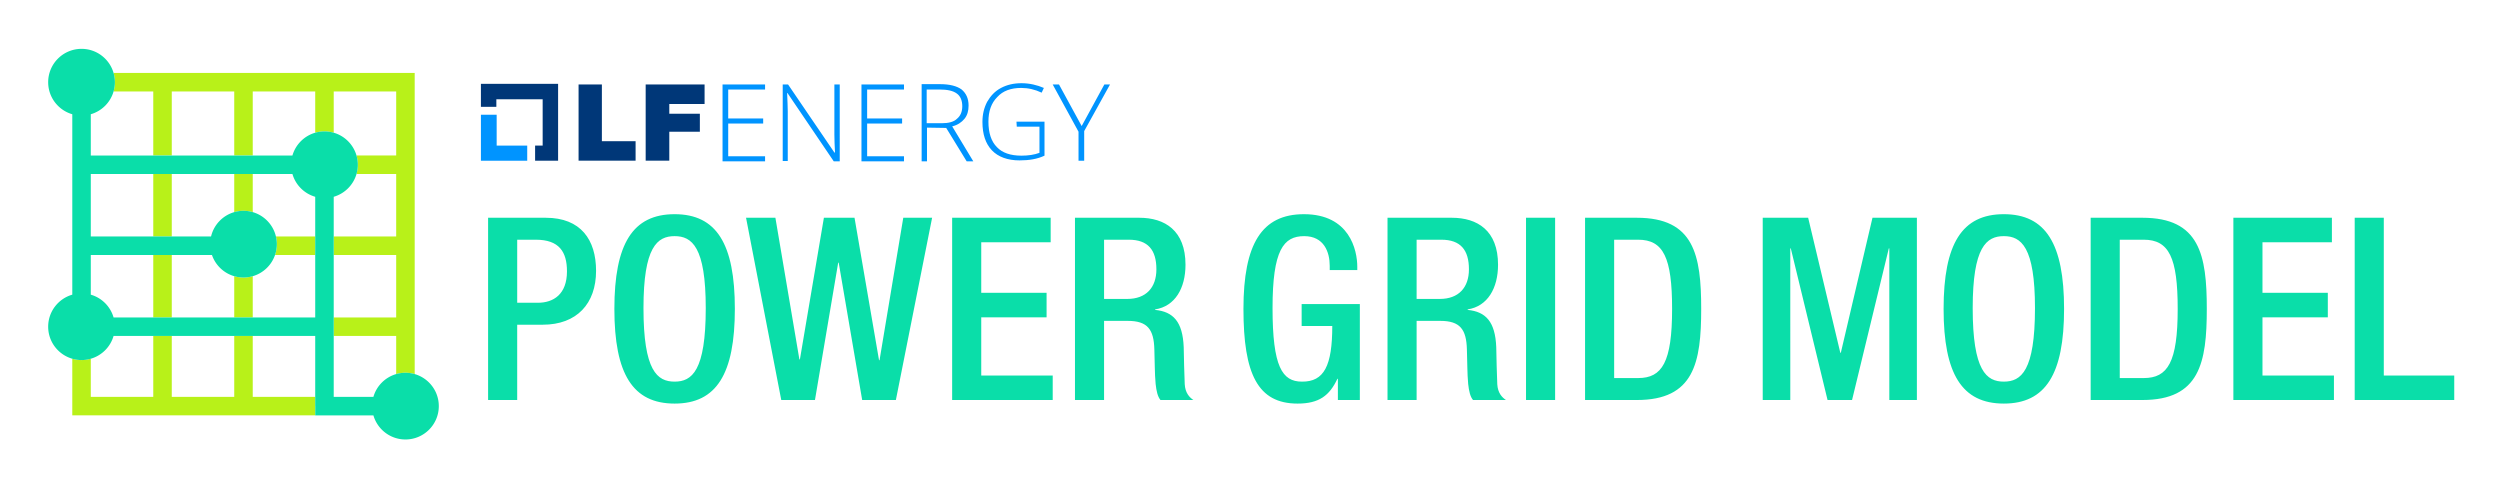 <svg xmlns="http://www.w3.org/2000/svg" role="img" viewBox="-16.86 -15.86 1032.72 200.72"><title>Power Grid Model logo</title><defs><style>.cls-2{fill:#003778}.cls-3{fill:#0094ff}.cls-4{fill:#b8f119}.cls-5{fill:#0adea9}</style></defs><path fill="none" d="M120.996 89.468h25.805v25.805h-25.805zm259.649-61.457c0-2.342-.781-4.164-2.212-5.205-1.562-1.171-3.904-1.692-7.287-1.692h-5.205v13.924h6.246c2.733 0 4.945-.521 6.246-1.822 1.431-1.171 2.212-2.863 2.212-5.205zM113.351 65.428c-4.535-1.308-8.102-4.876-9.411-9.41H87.546v15.749c4.747 1.369 8.433 5.217 9.576 10.056h16.228V65.428zM96.75 89.468c-1.45 4.226-4.888 7.52-9.204 8.765v17.041h25.805V89.468H96.75zm352.697-6.306h-10.227v24.462h9.594c7.697 0 12.02-4.64 12.02-12.231 0-8.014-3.48-12.231-11.387-12.231zM54.096 56.018v25.805h16.228c1.144-4.839 4.829-8.687 9.577-10.056V56.018H54.096zM20.646 56.018h25.805v25.805H20.646zm126.155-34.096h-25.805v17.04c4.535 1.308 8.102 4.876 9.41 9.411h16.394V21.922zm0 59.901V56.018h-16.394c-1.308 4.535-4.876 8.102-9.41 9.41v16.395h25.805zm57.683 1.339h-7.696v26.044h8.54c6.432 0 12.02-3.48 12.02-12.97 0-8.118-3.268-13.074-12.864-13.074zm57.332-1.476c-7.169 0-12.864 4.428-12.864 29.734 0 25.937 5.694 30.366 12.864 30.366 7.17 0 12.864-4.429 12.864-30.366 0-25.306-5.694-29.734-12.864-29.734zM87.546 21.922v26.45h16.394c1.308-4.535 4.876-8.103 9.411-9.411V21.922H87.546zm-41.095 26.45V21.922h-16.395c-1.308 4.535-4.876 8.102-9.41 9.41v17.04h25.805zM20.646 89.468v16.394c4.535 1.308 8.103 4.876 9.41 9.411h16.394V89.468H20.646zM54.096 122.918h25.805v25.16H54.096zm33.45 0h25.805v25.16H87.546zm781.15-39.756h-9.91v57.149h9.91c9.911 0 14.024-6.538 14.024-28.574 0-21.194-3.585-28.575-14.024-28.575zm-290.143 0h-10.227v24.462h9.594c7.697 0 12.021-4.64 12.021-12.231 0-8.014-3.48-12.231-11.388-12.231zM46.451 148.078v-25.16H30.056c-1.308 4.535-4.876 8.103-9.41 9.411v15.749h25.805zM810.899 81.686c-7.169 0-12.864 4.428-12.864 29.734 0 25.937 5.694 30.366 12.864 30.366 7.171 0 12.865-4.429 12.865-30.366 0-25.306-5.694-29.734-12.865-29.734zm-689.903 41.231v25.16h16.394c1.308-4.535 4.876-8.103 9.411-9.411v-15.75h-25.805zm538.843-39.755h-9.911v57.149h9.911c9.911 0 14.024-6.538 14.024-28.574 0-21.194-3.586-28.575-14.024-28.575zM54.096 21.922h25.805v26.45H54.096zm16.6 67.546H54.096v25.805h25.805V98.233c-4.317-1.245-7.755-4.539-9.204-8.765z"/><path d="M245.696 42.456h-13.925V19.032h-9.629v31.492h23.554v-8.068zm13.924-3.904h12.623v-7.418H259.62V27.1h14.575v-8.068H249.86v31.492h9.76V38.552z" class="cls-2"/><path d="M299.181 48.702h-15.226V35.168H298.4v-2.082h-14.445V21.114h15.226v-2.082h-17.568v31.752h17.568v-2.082zm9.37-18.609c0-1.692-.13-4.164-.26-7.548h.13l19.13 28.239h2.473V19.032h-2.212v20.691c0 2.342.13 4.815.26 7.418h-.26l-19.13-28.109h-2.212v31.623h2.082v-20.561zM356.57 48.702h-15.226V35.168h14.445v-2.082h-14.445V21.114h15.226v-2.082h-17.568v31.752h17.568v-2.082zm28.629 2.082l-8.719-14.445c2.212-.521 3.904-1.692 5.075-3.123s1.692-3.253 1.692-5.466c0-2.993-1.041-5.075-2.863-6.637-1.952-1.431-4.945-2.212-8.849-2.212h-7.678v31.883h2.212V36.86l7.938.13 8.459 13.794h2.733zm-13.013-15.746h-6.246V21.114h5.205c3.383 0 5.726.521 7.287 1.692 1.431 1.041 2.212 2.863 2.212 5.205 0 2.342-.781 4.034-2.212 5.205-1.301 1.301-3.514 1.822-6.246 1.822zm32.143 15.356c3.774 0 7.287-.521 10.281-1.952V34.388h-11.582l.13 2.082h9.37v10.801c-2.082.781-4.555 1.171-7.418 1.171-4.555 0-7.938-1.171-10.15-3.514-2.342-2.342-3.514-5.856-3.514-10.541 0-4.294 1.171-7.678 3.644-10.15 2.342-2.603 5.726-3.774 9.89-3.774 2.863 0 5.726.651 8.459 1.952l.911-1.952c-2.733-1.171-5.856-1.952-9.239-1.952-3.253 0-5.986.651-8.459 1.952-2.473 1.301-4.294 3.253-5.726 5.726-1.301 2.473-1.952 5.205-1.952 8.329 0 5.075 1.301 8.979 3.904 11.712 2.603 2.733 6.507 4.164 11.452 4.164zm24.335.13h2.342V38.292l10.671-19.26h-2.342l-9.37 17.177-9.369-17.177h-2.603l10.671 19.52v11.972z" class="cls-3"/><path d="M208.596 74.094h-23.829v75.284h12.02v-31.105h10.543c14.129 0 22.037-8.751 22.037-22.247 0-12.864-6.326-21.932-20.771-21.932zm-3.268 35.112h-8.54v-26.044h7.696c9.595 0 12.864 4.956 12.864 13.074 0 9.49-5.588 12.97-12.02 12.97zM261.815 72.618c-17.292 0-24.883 12.231-24.883 39.119 0 26.886 7.591 39.117 24.883 39.117 17.292 0 24.884-12.231 24.884-39.117 0-26.888-7.591-39.119-24.884-39.119zm0 69.168c-7.169 0-12.864-4.429-12.864-30.366 0-25.306 5.694-29.734 12.864-29.734 7.17 0 12.864 4.428 12.864 29.734 0 25.937-5.694 30.366-12.864 30.366zM346.467 132.929h-.211l-10.122-58.835h-12.653l-9.911 58.519h-.211l-9.912-58.519h-12.125l14.55 75.284h13.919l9.595-56.726h.21l9.701 56.726h13.918l14.972-75.284h-11.915l-9.805 58.835zm42.013-17.714h26.992v-10.121H388.48V84.216h28.679V74.094H376.46v75.284h41.542v-10.122H388.48v-24.041zm84.058 27.625c-.211-4.534-.316-10.438-.422-15.289-.421-10.543-4.323-14.655-11.809-15.394v-.21c8.224-1.265 12.547-8.751 12.547-18.451 0-14.13-8.54-19.402-19.085-19.402H427.199v75.284h12.02v-32.686h9.806c8.224 0 10.754 3.585 10.966 11.808.211 5.484.105 9.7.527 14.235.316 2.952.843 5.271 2.004 6.643h13.601c-1.582-1.055-3.374-2.847-3.585-6.538zm-23.724-35.216h-9.594V83.162h10.227c7.908 0 11.387 4.217 11.387 12.231 0 7.591-4.323 12.231-12.02 12.231zm72.019 11.176h12.652c0 16.45-3.373 23.091-12.547 22.986-8.119 0-12.126-6.115-12.126-30.366 0-24.041 4.534-29.734 13.075-29.734 8.224 0 10.543 6.642 10.543 12.231v1.793h11.387v-1.372c0-6.853-3.162-21.72-22.036-21.72-17.397 0-24.989 12.231-24.989 39.119 0 26.886 5.904 39.117 22.353 39.117 8.857 0 13.18-3.268 16.448-10.226h.21v8.751h9.069v-39.646h-24.04v9.067zm80.811 24.04c-.21-4.534-.316-10.438-.421-15.289-.421-10.543-4.324-14.655-11.809-15.394v-.21c8.225-1.265 12.547-8.751 12.547-18.451 0-14.13-8.54-19.402-19.084-19.402h-26.571v75.284h12.021v-32.686h9.805c8.225 0 10.755 3.585 10.966 11.808.211 5.484.105 9.7.528 14.235.316 2.952.843 5.271 2.003 6.643h13.601c-1.582-1.055-3.373-2.847-3.585-6.538zm-23.724-35.216h-9.594V83.162h10.226c7.908 0 11.388 4.217 11.388 12.231 0 7.591-4.324 12.231-12.021 12.231zM613.519 74.094h12.02v75.284h-12.02zm45.793 0h-21.403v75.284h21.403c23.619 0 26.571-15.394 26.571-37.642 0-22.249-2.952-37.643-26.571-37.643zm.528 66.217h-9.911V83.162h9.911c10.438 0 14.024 7.381 14.024 28.575 0 22.036-4.112 28.574-14.024 28.574zM743.562 129.872h-.211l-13.285-55.778h-18.767v75.284h11.387V86.747h.211l15.183 62.631h10.121l15.184-62.631h.21v62.631h11.389V74.094h-18.347l-13.075 55.778zm67.338-57.254c-17.291 0-24.883 12.231-24.883 39.119 0 26.886 7.592 39.117 24.883 39.117 17.292 0 24.884-12.231 24.884-39.117 0-26.888-7.592-39.119-24.884-39.119zm0 69.168c-7.169 0-12.864-4.429-12.864-30.366 0-25.306 5.694-29.734 12.864-29.734 7.171 0 12.865 4.428 12.865 29.734 0 25.937-5.694 30.366-12.865 30.366zm57.27-67.692h-21.405v75.284h21.405c23.618 0 26.57-15.394 26.57-37.642 0-22.249-2.952-37.643-26.57-37.643zm.526 66.217h-9.91V83.162h9.91c10.439 0 14.024 7.381 14.024 28.575 0 22.036-4.112 28.574-14.024 28.574zM917.741 115.215h26.992v-10.121h-26.992V84.216h28.679V74.094h-40.7v75.284h41.543v-10.122h-29.522v-24.041zm50.117 24.041V74.094h-12.02v75.284h41.121v-10.122h-29.101z" class="cls-5"/><path d="M200.93 44.278h-12.623V31.525H181.8v18.999h19.13v-6.246z" class="cls-3"/><path d="M188.177 25.148h19.129v19.13h-3.123v6.246h9.5V18.771H181.8v9.5h6.377v-3.123z" class="cls-2"/><path d="M113.351 151.9v-28.982h-.001v25.16H87.546v-25.16h-7.645v25.16H54.096v-25.16h-7.645v25.16H20.646v-15.749c-1.215.351-2.495.549-3.823.549-1.328 0-2.607-.198-3.822-.549v23.393h100.374V151.9h-.023zM13.001 31.333v74.529-74.529z" class="cls-4"/><path d="M30.056 21.922h16.395v26.45H20.646V31.333a.002.002 0 0 1-.001 0v17.04h83.295a.006.006 0 0 1 0-.001H87.546V21.922h25.805v17.04c1.215-.35 2.495-.549 3.823-.549 1.328 0 2.608.198 3.823.549V21.922h25.805v26.45H130.406c.35 1.215.549 2.495.549 3.822 0 1.328-.198 2.608-.549 3.823h16.394v25.805h-25.805V65.428c-0 0-0.0 0-.001 0v82.649h.001v-25.16h25.805v15.75c1.215-.35 2.495-.549 3.823-.549s2.608.198 3.823.549V14.277H30.056c.35 1.215.549 2.495.549 3.823s-.198 2.608-.549 3.823zm90.94 93.351V89.468h25.805v25.805h-25.805zm-41.095-66.901H54.096V21.922h25.805v26.45z" class="cls-4"/><path d="M83.723 98.782c-1.328 0-2.608-.198-3.822-.549v17.04h7.645V98.233c-1.215.351-2.495.549-3.823.549zm20.217-42.764c-0-0-0-0-0-.001H20.645v25.806h49.679c0-0.0 0-0.0 0-.001H54.096V56.018h25.805v15.749c1.215-.35 2.495-.549 3.822-.549 1.328 0 2.608.198 3.823.549V56.018h16.394zM46.451 81.823H20.646V56.018h25.805v25.805zM70.696 89.468v-.001H20.645v16.395h.001V89.468h25.805v25.806h7.645V89.468h16.6zm42.655-24.039a.003.003 0 0 1-.001-0V81.823H97.122c.241 1.022.383 2.082.383 3.177 0 1.566-.274 3.065-.755 4.468h16.601v25.805h.001V65.429z" class="cls-4"/><path d="M154.446 138.667c-1.215-.35-2.495-.549-3.823-.549s-2.608.198-3.823.549c-4.535 1.308-8.103 4.876-9.411 9.411H120.995V65.429c0-0.0 0-0.0.001-0 4.535-1.308 8.102-4.876 9.41-9.41.351-1.215.549-2.495.549-3.823 0-1.328-.198-2.607-.549-3.822-1.308-4.535-4.876-8.103-9.41-9.411-1.215-.35-2.495-.549-3.823-.549-1.328 0-2.608.198-3.823.549-4.535 1.308-8.103 4.876-9.411 9.411a.006.006 0 0 0-0.0.001H20.645V31.333a.002.002 0 0 0 .001-0c4.535-1.308 8.102-4.876 9.41-9.41.35-1.215.549-2.495.549-3.823s-.198-2.608-.549-3.823c-1.659-5.75-6.95-9.959-13.233-9.959-7.611 0-13.782 6.17-13.782 13.782 0 6.284 4.21 11.575 9.96 13.233 0.0 0.0 0.0 0.0.001 0v74.529c-0.0 0-0.0 0-.001 0-5.75 1.658-9.96 6.949-9.96 13.233s4.21 11.575 9.96 13.233c1.215.35 2.495.549 3.822.549 1.328 0 2.608-.198 3.823-.549 4.535-1.308 8.102-4.876 9.41-9.411h83.295V151.9h.023v3.822h24.015c1.658 5.75 6.949 9.96 13.233 9.96 7.612 0 13.782-6.17 13.782-13.782 0-6.284-4.21-11.575-9.959-13.233zm-41.095-23.393H30.056c-1.308-4.535-4.876-8.103-9.41-9.411a.002.002 0 0 0-.001-0V89.467h50.051c0.0 0.0 0.0 0.0 0.0.001 1.45 4.226 4.888 7.52 9.204 8.765 1.215.35 2.495.549 3.822.549 1.328 0 2.608-.198 3.823-.549 4.317-1.245 7.754-4.539 9.204-8.765.481-1.403.755-2.902.755-4.468 0-1.095-.141-2.156-.383-3.177-1.144-4.839-4.829-8.687-9.576-10.056-1.215-.351-2.495-.549-3.823-.549-1.328 0-2.608.198-3.822.549-4.748 1.369-8.433 5.217-9.577 10.056 0 0-0.0 0-0.0.001H20.645v-25.806h83.295c0.0 0.0 0.0 0.0 0.0.001 1.308 4.535 4.876 8.102 9.411 9.41 0.0 0.0.001 0.0.001 0v49.845h-.001z" class="cls-5"/></svg>